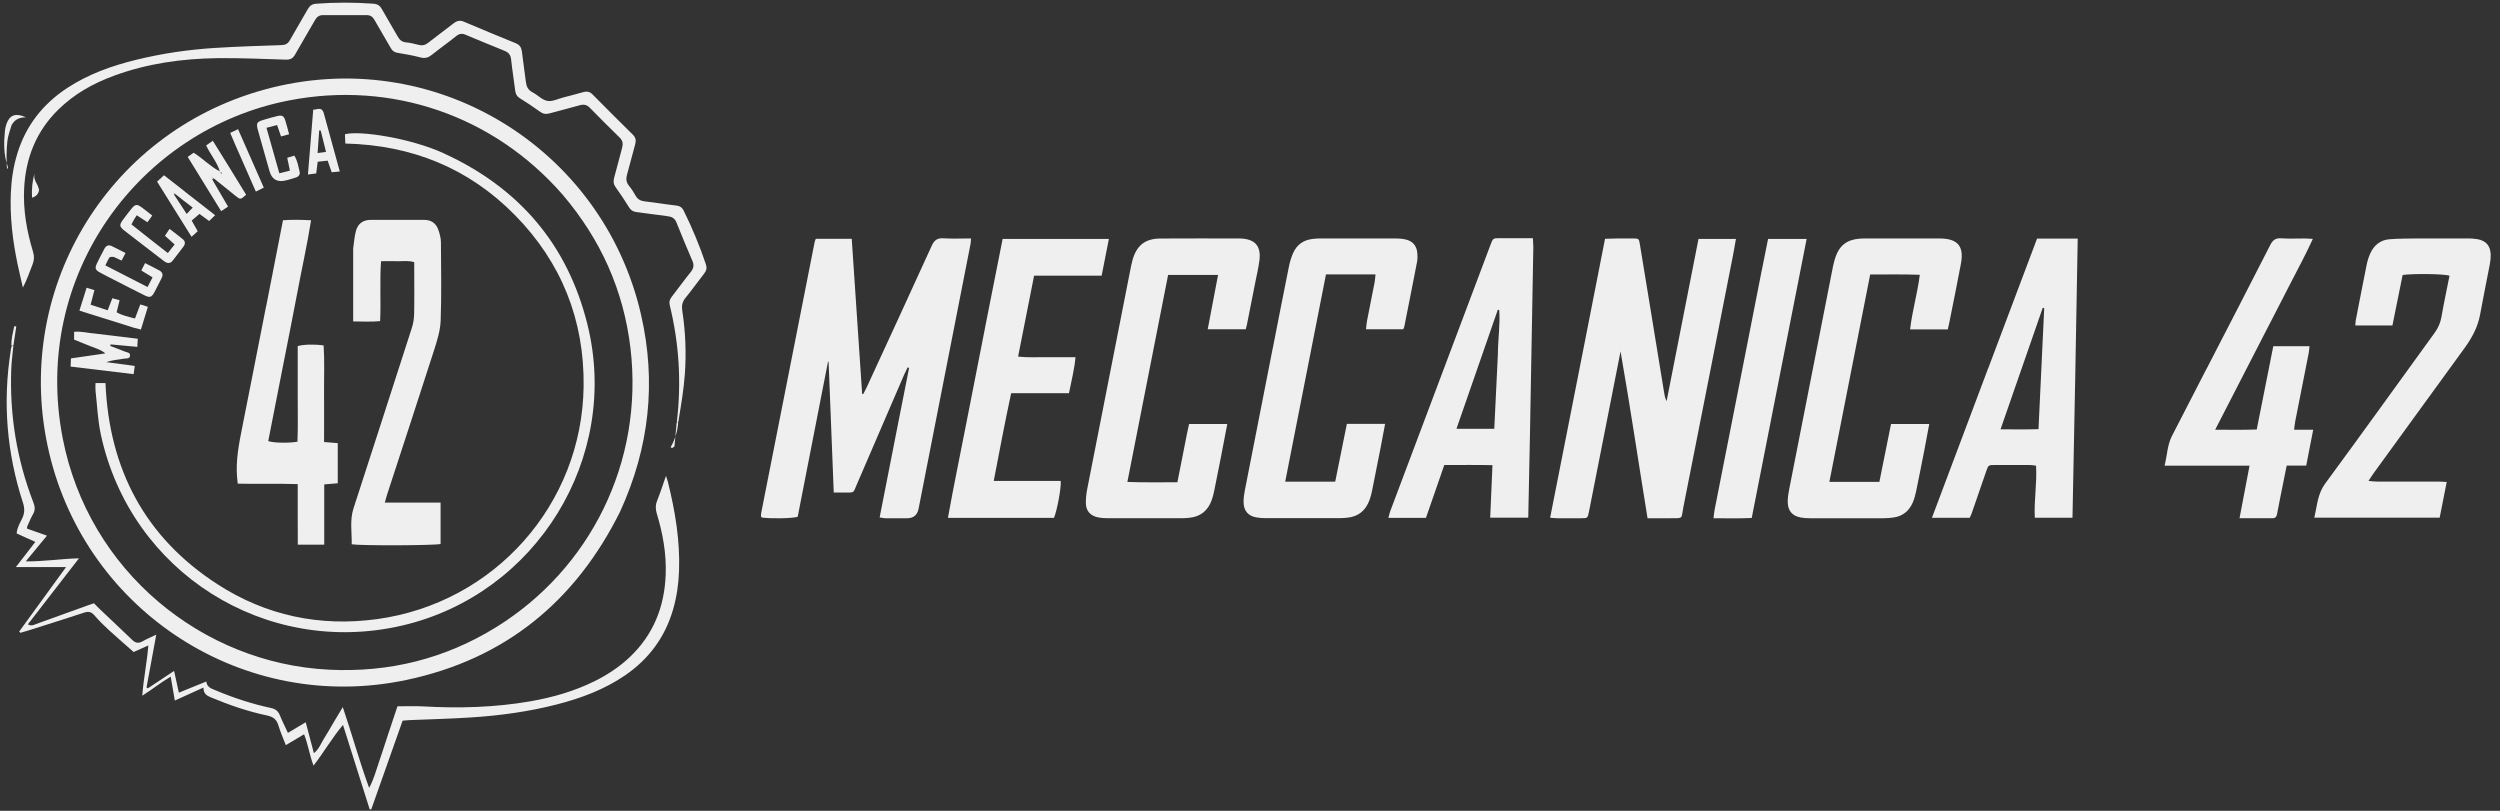 <svg width="222" height="72" viewBox="0 0 222 72" fill="none" xmlns="http://www.w3.org/2000/svg">
<rect x="0" y="0" width="222" height="72" fill="#333333" stroke="none"/>
<g clip-path="url(#clip0_3872_530)">
<path d="M79.778 37.466C80.102 35.831 80.413 34.249 80.729 32.667C80.686 32.652 80.644 32.637 80.598 32.625C80.498 32.829 80.394 33.033 80.302 33.241C78.905 36.477 77.516 39.717 76.115 42.949C75.719 43.861 75.934 43.723 74.891 43.734C74.633 43.734 74.379 43.734 74.037 43.734C73.883 39.825 73.729 35.973 73.579 32.121C73.56 32.121 73.544 32.129 73.525 32.129C72.625 36.727 71.728 41.325 70.835 45.893C70.312 46.043 68.411 46.07 67.645 45.955C67.63 45.939 67.615 45.924 67.603 45.908C67.592 45.889 67.576 45.87 67.576 45.851C67.58 45.743 67.576 45.635 67.599 45.528C69.181 37.508 70.762 29.493 72.344 21.477C72.359 21.396 72.402 21.32 72.444 21.208C73.475 21.208 74.507 21.208 75.634 21.208C75.942 25.806 76.25 30.386 76.558 34.968C76.588 34.98 76.623 34.988 76.654 34.999C76.758 34.799 76.865 34.599 76.962 34.395C78.889 30.212 80.825 26.033 82.73 21.839C82.961 21.327 83.234 21.123 83.796 21.162C84.588 21.212 85.385 21.173 86.228 21.173C86.208 21.396 86.208 21.543 86.181 21.681C85.154 26.922 84.123 32.16 83.095 37.401C82.587 39.99 82.079 42.576 81.572 45.166C81.459 45.735 81.12 46.02 80.556 46.02C79.905 46.02 79.259 46.02 78.609 46.02C78.466 46.02 78.324 45.978 78.112 45.947C78.67 43.111 79.22 40.317 79.778 37.47V37.466Z" fill="#EFEFEF"/>
<path d="M55.082 45.397C51.103 53.428 44.819 58.542 36.084 60.381C21.642 63.425 7.701 54.316 4.369 40.225C1.013 26.022 9.363 11.869 23.409 7.975C38.477 3.799 53.523 13.116 56.921 27.927C58.299 33.926 57.66 39.748 55.082 45.393M49.952 17.275C43.838 10.272 34.783 7.14 25.652 8.921C12.376 11.511 2.76 24.444 5.569 38.92C7.855 50.711 17.968 58.919 29.223 59.469C34.572 59.731 39.528 58.499 44.076 55.682C52.38 50.534 57.183 41.064 55.986 30.924C55.382 25.802 53.358 21.273 49.952 17.275Z" fill="#EFEFEF"/>
<path d="M140.769 30.162C141.358 27.161 141.935 24.213 142.527 21.204C142.962 21.192 143.366 21.181 143.77 21.173C144.182 21.169 144.594 21.165 145.002 21.173C145.529 21.181 145.536 21.185 145.621 21.697C145.921 23.509 146.218 25.321 146.514 27.138C146.929 29.677 147.341 32.217 147.757 34.757C147.803 35.045 147.841 35.33 147.995 35.623C148.938 30.832 149.881 26.041 150.827 21.215C151.943 21.215 153.013 21.215 154.152 21.215C154.056 21.747 153.979 22.231 153.883 22.712C152.421 30.158 150.958 37.604 149.481 45.046C149.273 46.089 149.538 46.016 148.311 46.02C147.664 46.02 147.018 46.02 146.302 46.02C145.494 41.044 144.763 36.107 143.905 31.205C142.97 35.95 142.035 40.698 141.1 45.443C140.988 46.016 140.977 46.016 140.384 46.02C139.691 46.024 138.999 46.024 138.306 46.02C138.117 46.02 137.929 45.993 137.652 45.974C138.695 40.683 139.726 35.449 140.769 30.162Z" fill="#EFEFEF"/>
<path d="M113.014 30.974C113.499 28.504 113.968 26.083 114.457 23.667C114.542 23.247 114.669 22.824 114.846 22.435C115.165 21.739 115.731 21.327 116.496 21.227C116.754 21.192 117.012 21.173 117.27 21.173C119.475 21.169 121.683 21.169 123.888 21.173C124.189 21.173 124.496 21.196 124.789 21.258C125.435 21.393 125.801 21.812 125.859 22.474C125.882 22.732 125.882 22.997 125.836 23.247C125.47 25.156 125.085 27.065 124.708 28.973C124.693 29.054 124.65 29.131 124.608 29.239C123.531 29.239 122.457 29.239 121.303 29.239C121.333 28.966 121.345 28.719 121.395 28.473C121.614 27.326 121.849 26.183 122.072 25.037C122.107 24.848 122.114 24.656 122.145 24.367C120.664 24.36 119.232 24.36 117.747 24.367C116.535 30.524 115.334 36.623 114.126 42.772C115.646 42.772 117.066 42.772 118.567 42.772C118.909 41.068 119.252 39.363 119.602 37.639C120.745 37.639 121.837 37.639 122.996 37.639C122.861 38.362 122.738 39.036 122.607 39.709C122.353 41.002 122.099 42.295 121.837 43.588C121.784 43.861 121.71 44.138 121.614 44.4C121.283 45.316 120.645 45.866 119.659 45.97C119.425 45.993 119.186 46.012 118.948 46.012C116.762 46.012 114.58 46.016 112.394 46.012C112.113 46.012 111.829 45.993 111.555 45.943C110.844 45.812 110.455 45.377 110.432 44.646C110.42 44.285 110.47 43.911 110.54 43.553C111.355 39.374 112.179 35.196 113.01 30.966L113.014 30.974Z" fill="#EFEFEF"/>
<path d="M173.146 28.427C173.081 28.731 173.027 28.981 172.965 29.25C171.846 29.25 170.776 29.25 169.618 29.25C169.802 27.622 170.268 26.072 170.479 24.402C168.99 24.344 167.555 24.379 166.073 24.375C164.861 30.539 163.661 36.635 162.449 42.788C163.957 42.788 165.377 42.788 166.889 42.788C167.232 41.087 167.574 39.382 167.924 37.65C169.06 37.65 170.152 37.65 171.318 37.65C171.176 38.416 171.045 39.132 170.907 39.844C170.657 41.117 170.41 42.391 170.145 43.661C170.075 43.996 169.979 44.338 169.841 44.65C169.51 45.393 168.936 45.851 168.117 45.958C167.817 45.997 167.513 46.02 167.213 46.02C165.069 46.024 162.93 46.024 160.786 46.02C160.505 46.02 160.221 46.008 159.947 45.962C159.17 45.831 158.766 45.385 158.751 44.592C158.743 44.231 158.801 43.857 158.87 43.499C160.167 36.881 161.471 30.262 162.772 23.644C162.791 23.536 162.822 23.432 162.849 23.328C163.218 21.789 163.972 21.181 165.554 21.177C167.782 21.169 170.01 21.177 172.238 21.177C172.261 21.177 172.28 21.177 172.303 21.177C173.854 21.2 174.42 21.873 174.131 23.413C173.823 25.071 173.481 26.722 173.142 28.43L173.146 28.427Z" fill="#EFEFEF"/>
<path d="M105.371 38.659C105.448 38.293 105.521 37.981 105.591 37.654C106.734 37.654 107.823 37.654 108.981 37.654C108.792 38.636 108.619 39.567 108.438 40.494C108.238 41.514 108.038 42.53 107.83 43.546C107.769 43.842 107.699 44.138 107.596 44.419C107.265 45.335 106.618 45.874 105.633 45.977C105.441 45.997 105.244 46.016 105.052 46.016C102.801 46.016 100.554 46.016 98.302 46.016C98.045 46.016 97.783 45.997 97.529 45.947C96.844 45.816 96.444 45.397 96.425 44.704C96.413 44.234 96.478 43.753 96.571 43.292C97.856 36.738 99.149 30.185 100.438 23.632C100.473 23.463 100.511 23.293 100.557 23.128C100.919 21.808 101.673 21.189 103.032 21.181C105.391 21.162 107.746 21.177 110.104 21.177C110.128 21.177 110.147 21.177 110.17 21.177C111.474 21.242 112.005 21.854 111.832 23.159C111.748 23.801 111.597 24.432 111.47 25.071C111.224 26.322 110.978 27.572 110.728 28.823C110.701 28.95 110.662 29.073 110.62 29.239C109.523 29.239 108.434 29.239 107.245 29.239C107.553 27.619 107.853 26.041 108.165 24.413C106.649 24.413 105.229 24.413 103.728 24.413C102.528 30.512 101.327 36.608 100.111 42.795C101.631 42.857 103.063 42.818 104.552 42.826C104.833 41.422 105.098 40.071 105.375 38.662L105.371 38.659Z" fill="#EFEFEF"/>
<path d="M176.551 32.714C178.01 28.846 179.445 25.025 180.892 21.185C182.089 21.185 183.247 21.185 184.501 21.185C184.363 29.447 184.205 37.689 184.036 45.974C182.897 45.974 181.827 45.974 180.692 45.974C180.607 44.431 180.9 42.915 180.8 41.349C180.584 41.325 180.399 41.291 180.211 41.291C179.195 41.287 178.179 41.283 177.163 41.291C176.574 41.291 176.567 41.298 176.378 41.841C175.951 43.065 175.536 44.292 175.108 45.52C175.055 45.678 174.978 45.831 174.912 45.978C173.804 45.978 172.734 45.978 171.557 45.978C173.231 41.522 174.877 37.143 176.544 32.714M179.072 34.018C178.606 35.357 178.141 36.696 177.648 38.124C178.833 38.124 179.903 38.147 181.019 38.108C181.192 34.472 181.358 30.913 181.527 27.357C181.485 27.349 181.438 27.342 181.396 27.334C180.63 29.531 179.868 31.728 179.072 34.022V34.018Z" fill="#EFEFEF"/>
<path d="M135.859 38.663C135.809 41.125 135.759 43.523 135.709 45.97C134.574 45.97 133.489 45.97 132.33 45.97C132.396 44.415 132.461 42.907 132.531 41.306C131.076 41.275 129.683 41.295 128.252 41.295C127.701 42.88 127.166 44.427 126.624 45.989C125.504 45.989 124.43 45.989 123.288 45.989C123.349 45.762 123.388 45.578 123.449 45.404C126.42 37.512 129.391 29.62 132.361 21.727C132.577 21.154 132.581 21.15 133.192 21.15C134.143 21.15 135.093 21.15 136.117 21.15C136.132 21.45 136.163 21.72 136.159 21.989C136.063 27.526 135.963 33.064 135.859 38.666M133.012 31.455C133.015 30.147 133.227 28.838 133.131 27.526C133.089 27.523 133.046 27.515 133.004 27.511C131.788 31.009 130.572 34.511 129.333 38.078C130.499 38.078 131.561 38.078 132.692 38.078C132.8 35.884 132.904 33.733 133.012 31.455Z" fill="#EFEFEF"/>
<path d="M214.812 21.173C216.305 21.173 217.733 21.173 219.161 21.173C219.442 21.173 219.723 21.193 220 21.239C220.773 21.377 221.158 21.839 221.173 22.632C221.177 22.89 221.154 23.151 221.108 23.405C220.819 24.914 220.511 26.414 220.234 27.927C220.03 29.039 219.511 30.001 218.857 30.901C217.229 33.141 215.601 35.38 213.974 37.62C212.904 39.09 211.838 40.56 210.772 42.03C210.637 42.214 210.518 42.411 210.322 42.707C210.66 42.734 210.884 42.765 211.107 42.765C212.904 42.769 214.697 42.765 216.494 42.765C216.725 42.765 216.956 42.784 217.267 42.799C217.052 43.9 216.848 44.927 216.644 45.97C212.923 45.97 209.26 45.97 205.512 45.97C205.766 44.897 205.793 43.873 206.47 42.949C209.741 38.509 212.95 34.022 216.19 29.562C216.502 29.131 216.706 28.685 216.798 28.157C217.013 26.926 217.275 25.703 217.518 24.479C217.033 24.321 214.339 24.282 213.354 24.417C213.058 25.883 212.754 27.376 212.446 28.904C211.341 28.904 210.272 28.904 209.152 28.904C209.167 28.735 209.164 28.592 209.19 28.454C209.51 26.799 209.829 25.145 210.164 23.49C210.233 23.155 210.337 22.816 210.48 22.505C210.807 21.785 211.368 21.312 212.165 21.247C213.023 21.173 213.893 21.193 214.82 21.173H214.812Z" fill="#EFEFEF"/>
<path d="M87.455 29.181C87.986 26.499 88.506 23.875 89.033 21.22C92.181 21.22 95.282 21.22 98.468 21.22C98.249 22.328 98.041 23.378 97.826 24.479C95.809 24.479 93.847 24.479 91.827 24.479C91.353 26.88 90.892 29.227 90.407 31.667C91.296 31.767 92.127 31.705 92.958 31.717C93.778 31.729 94.597 31.717 95.505 31.717C95.405 32.825 95.136 33.833 94.924 34.919C93.216 34.919 91.538 34.919 89.791 34.919C89.229 37.516 88.752 40.071 88.244 42.707C90.28 42.707 92.238 42.707 94.189 42.707C94.259 43.246 93.858 45.393 93.593 45.985C90.491 45.985 87.386 45.985 84.177 45.985C84.685 43.138 85.273 40.356 85.812 37.566C86.351 34.784 86.905 32.009 87.459 29.177L87.455 29.181Z" fill="#EFEFEF"/>
<path d="M195.896 32.844C197.812 29.131 199.709 25.464 201.583 21.785C201.806 21.346 202.045 21.123 202.568 21.162C203.257 21.212 203.949 21.173 204.642 21.177C204.854 21.177 205.062 21.196 205.381 21.212C204.7 22.716 203.938 24.082 203.23 25.479C202.518 26.888 201.783 28.284 201.063 29.689C200.352 31.074 199.64 32.456 198.928 33.841C198.208 35.238 197.489 36.639 196.707 38.158C198 38.166 199.17 38.182 200.398 38.139C200.89 35.661 201.379 33.21 201.868 30.743C202.957 30.743 203.988 30.743 205.081 30.743C205.058 30.966 205.054 31.155 205.015 31.34C204.619 33.356 204.219 35.369 203.822 37.385C203.776 37.616 203.757 37.847 203.715 38.162C204.284 38.162 204.792 38.162 205.412 38.162C205.196 39.263 205 40.267 204.792 41.345C204.196 41.345 203.645 41.345 203.057 41.345C202.857 42.345 202.668 43.276 202.483 44.204C202.387 44.692 202.291 45.177 202.199 45.666C202.156 45.885 202.052 46.02 201.814 46.016C200.867 46.016 199.921 46.016 198.87 46.016C199.17 44.435 199.459 42.942 199.759 41.352C197.242 41.352 194.791 41.352 192.217 41.352C192.448 40.398 192.459 39.513 192.871 38.709C193.871 36.766 194.872 34.826 195.892 32.84L195.896 32.844Z" fill="#EFEFEF"/>
<path d="M60.103 37.485C60.515 33.991 60.315 30.532 59.476 27.115C59.399 26.799 59.476 26.58 59.657 26.345C60.215 25.629 60.746 24.887 61.315 24.182C61.573 23.863 61.662 23.578 61.492 23.182C61.004 22.051 60.53 20.912 60.076 19.769C59.919 19.369 59.645 19.234 59.237 19.192C58.333 19.091 57.441 18.938 56.536 18.834C56.228 18.799 56.028 18.684 55.863 18.414C55.486 17.806 55.093 17.214 54.674 16.633C54.474 16.355 54.447 16.109 54.535 15.79C54.785 14.916 54.989 14.031 55.236 13.158C55.339 12.792 55.32 12.504 55.032 12.223C54.135 11.349 53.246 10.46 52.369 9.564C52.107 9.298 51.842 9.248 51.491 9.344C50.599 9.598 49.694 9.822 48.798 10.068C48.482 10.156 48.228 10.122 47.951 9.918C47.374 9.498 46.778 9.106 46.17 8.729C45.904 8.563 45.789 8.359 45.75 8.051C45.642 7.128 45.481 6.212 45.388 5.285C45.346 4.881 45.169 4.665 44.815 4.519C43.653 4.049 42.495 3.568 41.34 3.084C41.025 2.949 40.782 2.987 40.509 3.207C39.801 3.776 39.058 4.3 38.346 4.869C38.035 5.119 37.742 5.208 37.338 5.1C36.673 4.923 35.988 4.804 35.303 4.692C35.014 4.646 34.841 4.515 34.703 4.269C34.233 3.441 33.737 2.63 33.271 1.798C33.105 1.502 32.905 1.34 32.559 1.344C31.262 1.348 29.965 1.348 28.669 1.344C28.322 1.344 28.126 1.514 27.961 1.806C27.387 2.822 26.776 3.819 26.206 4.838C26.01 5.189 25.779 5.308 25.379 5.296C23.347 5.235 21.311 5.138 19.28 5.165C16.147 5.208 13.069 5.639 10.114 6.728C8.266 7.405 6.577 8.352 5.165 9.745C3.218 11.661 2.283 14.02 2.144 16.717C2.044 18.641 2.375 20.511 2.929 22.343C3.049 22.739 3.049 23.086 2.895 23.471C2.625 24.144 2.402 24.84 2.033 25.533C1.871 24.833 1.702 24.136 1.556 23.432C1.121 21.35 0.871 19.249 0.963 17.117C1.013 15.944 1.186 14.793 1.529 13.67C2.287 11.161 3.807 9.229 5.988 7.801C7.859 6.578 9.933 5.839 12.088 5.312C14.404 4.742 16.759 4.4 19.137 4.253C21.08 4.134 23.027 4.069 24.971 4.007C25.336 3.996 25.563 3.892 25.744 3.565C26.26 2.637 26.814 1.737 27.334 0.809C27.511 0.494 27.722 0.355 28.095 0.328C29.781 0.205 31.466 0.205 33.152 0.328C33.525 0.355 33.737 0.498 33.91 0.809C34.364 1.621 34.849 2.414 35.307 3.226C35.476 3.526 35.672 3.726 36.049 3.761C36.434 3.796 36.815 3.892 37.192 3.988C37.515 4.069 37.769 3.999 38.031 3.792C38.762 3.214 39.52 2.672 40.248 2.095C40.548 1.856 40.821 1.771 41.19 1.925C42.722 2.576 44.261 3.214 45.8 3.838C46.173 3.988 46.308 4.246 46.35 4.623C46.454 5.504 46.589 6.381 46.697 7.259C46.747 7.667 46.878 7.986 47.278 8.19C47.736 8.425 48.132 8.875 48.605 8.96C49.052 9.04 49.563 8.771 50.045 8.648C50.61 8.502 51.176 8.359 51.738 8.194C52.08 8.094 52.353 8.113 52.619 8.386C53.804 9.587 54.997 10.78 56.198 11.961C56.467 12.227 56.494 12.492 56.398 12.838C56.151 13.712 55.94 14.597 55.69 15.47C55.578 15.851 55.59 16.175 55.855 16.498C56.074 16.763 56.263 17.06 56.432 17.36C56.617 17.698 56.883 17.841 57.26 17.883C58.183 17.987 59.103 18.145 60.026 18.249C60.365 18.287 60.565 18.407 60.719 18.722C61.477 20.257 62.131 21.831 62.678 23.455C62.789 23.786 62.743 24.021 62.535 24.286C61.973 24.998 61.45 25.745 60.873 26.449C60.584 26.799 60.519 27.153 60.584 27.588C60.873 29.454 60.95 31.34 60.815 33.218C60.715 34.614 60.473 36.004 60.238 37.443C60.153 37.489 60.126 37.489 60.099 37.485H60.103Z" fill="#EFEFEF"/>
<path d="M1.19 30.686C1.125 31.394 1.021 32.102 0.998 32.81C0.848 36.881 1.498 40.825 2.968 44.631C3.114 45.004 3.137 45.312 2.929 45.666C2.722 46.02 2.575 46.405 2.406 46.778C2.391 46.813 2.406 46.863 2.414 46.947C2.964 47.14 3.526 47.34 4.172 47.567C3.545 48.325 2.964 49.025 2.287 49.849C3.922 49.868 5.381 49.618 7.012 49.579C5.446 51.603 3.972 53.504 2.475 55.44C2.802 55.629 3.01 55.486 3.218 55.409C4.703 54.878 6.189 54.339 7.674 53.801C7.878 53.728 8.082 53.658 8.34 53.57C8.498 53.728 8.655 53.893 8.825 54.055C9.798 54.978 10.775 55.894 11.741 56.825C12.034 57.106 12.307 57.152 12.665 56.944C13.015 56.744 13.392 56.59 13.877 56.356C13.573 58.007 13.292 59.523 13.011 61.043C13.05 61.07 13.088 61.1 13.127 61.127C13.885 60.623 14.643 60.119 15.459 59.577C15.609 60.254 15.736 60.839 15.882 61.508C16.709 61.173 17.475 60.862 18.318 60.519C18.379 61.035 18.768 61.143 19.126 61.293C20.723 61.966 22.366 62.505 24.063 62.87C24.471 62.959 24.702 63.144 24.855 63.525C25.056 64.025 25.302 64.506 25.567 65.079C26.098 64.76 26.587 64.471 27.149 64.136C27.395 65.075 27.626 65.945 27.872 66.88C28.346 66.515 28.496 66.007 28.769 65.587C29.05 65.152 29.3 64.695 29.566 64.248C29.831 63.806 30.096 63.363 30.439 62.79C31.274 65.245 31.921 67.627 32.779 69.962C33.202 69.201 33.406 68.373 33.683 67.577C33.96 66.78 34.21 65.976 34.476 65.175C34.749 64.356 35.022 63.536 35.295 62.72C36.076 62.72 36.831 62.686 37.577 62.728C40.763 62.909 43.934 62.824 47.086 62.278C49.075 61.932 51.007 61.381 52.823 60.477C53.95 59.915 54.997 59.226 55.917 58.357C58.026 56.36 59.014 53.87 59.114 50.999C59.18 49.164 58.861 47.378 58.33 45.631C58.203 45.216 58.195 44.85 58.36 44.442C58.633 43.769 58.853 43.072 59.138 42.257C59.226 42.534 59.284 42.684 59.322 42.842C59.957 45.412 60.392 48.009 60.3 50.668C60.261 51.838 60.096 52.996 59.769 54.124C59.053 56.59 57.614 58.53 55.497 59.977C53.65 61.239 51.588 62.005 49.441 62.555C46.939 63.198 44.392 63.544 41.818 63.709C39.982 63.829 38.143 63.871 36.307 63.948C36.138 63.956 35.969 63.975 35.753 63.994C34.826 66.622 33.898 69.243 32.971 71.863C32.925 71.863 32.875 71.867 32.829 71.871C32.051 69.416 31.278 66.965 30.458 64.371C29.473 65.545 28.78 66.776 27.841 67.984C27.484 67.046 27.364 66.13 27.003 65.202C26.472 65.518 25.964 65.822 25.383 66.168C25.152 65.564 24.902 65.018 24.732 64.444C24.575 63.906 24.286 63.656 23.716 63.536C22 63.175 20.342 62.601 18.722 61.924C18.36 61.77 18.064 61.605 18.068 61.054C17.198 61.447 16.401 61.812 15.524 62.209C15.401 61.497 15.289 60.85 15.158 60.084C14.266 60.612 13.538 61.208 12.634 61.778C12.746 60.238 13.054 58.834 13.173 57.314C12.703 57.526 12.319 57.695 11.868 57.899C11.13 57.248 10.375 56.602 9.648 55.932C9.202 55.525 8.771 55.094 8.378 54.636C8.109 54.324 7.851 54.278 7.474 54.401C5.812 54.947 4.138 55.471 2.468 56.002C2.248 56.071 2.025 56.129 1.802 56.194L1.706 56.079C3.068 54.209 4.426 52.335 5.865 50.357C4.326 50.357 2.937 50.357 1.409 50.357C2.021 49.564 2.552 48.875 3.137 48.121C2.545 47.852 2.021 47.617 1.479 47.371C1.513 46.87 1.763 46.459 1.967 46.043C2.202 45.562 2.198 45.131 2.033 44.623C0.601 40.221 0.232 35.734 0.948 31.167C0.963 31.059 0.967 30.951 1.025 30.77C1.113 30.693 1.152 30.689 1.19 30.686Z" fill="#EFEFEF"/>
<path d="M156.442 24.029C156.638 23.067 156.815 22.158 157.004 21.22C158.147 21.22 159.236 21.22 160.429 21.22C158.801 29.485 157.185 37.705 155.553 45.997C154.433 46.051 153.344 46.02 152.159 46.02C152.198 45.731 152.213 45.504 152.255 45.281C153.267 40.148 154.279 35.015 155.291 29.878C155.672 27.946 156.046 26.014 156.438 24.032L156.442 24.029Z" fill="#EFEFEF"/>
<path d="M1.028 11.111C0.882 11.611 0.705 12.065 0.655 12.53C0.567 13.354 0.559 14.189 0.624 15.039C0.651 14.966 0.724 14.874 0.701 14.82C0.317 13.777 0.332 12.704 0.436 11.626C0.455 11.415 0.505 11.199 0.578 10.995C0.859 10.206 1.394 10.006 2.306 10.418C1.71 10.418 1.302 10.614 1.028 11.114V11.111Z" fill="#EFEFEF"/>
<path d="M3.472 16.871C3.415 17.225 3.206 17.452 2.845 17.552C2.802 16.787 2.868 16.059 3.087 15.347C2.979 15.713 3.087 16.032 3.279 16.344C3.368 16.486 3.406 16.663 3.476 16.867L3.472 16.871Z" fill="#EFEFEF"/>
<path d="M60.088 37.527C60.13 37.485 60.157 37.485 60.227 37.489C60.169 38.27 59.957 39.017 59.553 39.709C59.596 39.736 59.634 39.763 59.676 39.79C59.753 39.732 59.892 39.678 59.896 39.609C59.965 38.932 60.015 38.251 60.088 37.527Z" fill="#EFEFEF"/>
<path d="M1.202 30.643C1.155 30.689 1.117 30.693 1.021 30.716C0.978 30.124 1.148 29.547 1.271 28.962C1.329 28.973 1.386 28.981 1.444 28.992C1.363 29.527 1.286 30.066 1.198 30.643H1.202Z" fill="#EFEFEF"/>
<path d="M31.362 22.066C31.443 21.493 31.478 20.969 31.616 20.477C31.793 19.853 32.247 19.523 32.925 19.523C34.502 19.526 36.084 19.526 37.662 19.523C38.308 19.523 38.735 19.842 38.935 20.434C39.051 20.777 39.151 21.15 39.155 21.508C39.17 23.821 39.212 26.137 39.132 28.45C39.101 29.32 38.835 30.197 38.566 31.036C37.192 35.319 35.784 39.59 34.391 43.865C34.318 44.084 34.264 44.312 34.171 44.631C35.861 44.631 37.469 44.631 39.124 44.631C39.124 45.912 39.124 47.109 39.124 48.306C38.635 48.44 32.04 48.467 31.232 48.333C31.255 47.278 31.047 46.209 31.389 45.15C33.121 39.802 34.856 34.457 36.576 29.104C36.707 28.7 36.769 28.261 36.776 27.838C36.803 26.561 36.784 25.287 36.784 24.009C36.784 23.774 36.784 23.54 36.784 23.282C36.276 23.116 35.799 23.209 35.337 23.194C34.864 23.178 34.391 23.194 33.837 23.194C33.71 24.967 33.84 26.707 33.756 28.515C32.963 28.592 32.205 28.546 31.362 28.542C31.362 26.353 31.362 24.24 31.362 22.066Z" fill="#EFEFEF"/>
<path d="M23.64 27.18C24.14 24.625 24.628 22.124 25.129 19.557C25.945 19.503 26.733 19.511 27.626 19.561C27.264 21.804 26.779 23.963 26.372 26.141C25.964 28.307 25.529 30.47 25.102 32.633C24.675 34.814 24.247 36.996 23.82 39.17C24.321 39.336 25.602 39.359 26.414 39.224C26.472 37.82 26.433 36.4 26.437 34.984C26.445 33.56 26.437 32.136 26.437 30.732C26.972 30.581 27.919 30.558 28.738 30.674C28.831 32.078 28.765 33.495 28.777 34.914C28.788 36.338 28.777 37.762 28.777 39.251C29.2 39.286 29.573 39.317 29.993 39.351C29.993 40.533 29.993 41.687 29.993 42.914C29.619 42.945 29.246 42.976 28.792 43.014C28.792 44.796 28.792 46.555 28.792 48.367C27.988 48.367 27.264 48.367 26.445 48.367C26.445 47.486 26.437 46.605 26.437 45.727C26.437 44.842 26.437 43.957 26.437 42.988C24.648 42.93 22.904 42.991 21.111 42.949C21.088 42.726 21.065 42.541 21.05 42.356C20.93 40.848 21.223 39.39 21.515 37.924C22.227 34.36 22.916 30.797 23.632 27.18H23.64Z" fill="#EFEFEF"/>
<path d="M39.397 13.612C46.077 16.667 50.391 21.693 52.157 28.781C55.116 40.637 47.632 52.77 35.73 55.544C23.582 58.376 11.595 50.807 8.959 38.609C8.682 37.327 8.628 35.996 8.482 34.688C8.459 34.48 8.482 34.268 8.482 34.018C8.809 34.018 9.059 34.018 9.367 34.018C9.686 41.641 12.861 47.717 19.322 51.888C23.628 54.67 28.403 55.671 33.479 54.978C43.907 53.551 51.691 44.792 51.826 34.31C51.899 28.434 49.867 23.32 45.742 19.118C41.637 14.936 36.576 12.885 30.666 12.746C30.654 12.442 30.643 12.177 30.631 11.923C31.909 11.565 36.484 12.273 39.405 13.612H39.397Z" fill="#EFEFEF"/>
<path d="M8.578 29.639C9.814 29.793 10.991 29.931 12.234 30.081C12.222 30.324 12.211 30.52 12.195 30.801C11.368 30.724 10.595 30.651 9.821 30.582C9.81 30.628 9.802 30.674 9.79 30.72C10.225 30.886 10.66 31.044 11.091 31.221C11.276 31.297 11.576 31.29 11.545 31.586C11.514 31.886 11.218 31.817 11.022 31.848C10.495 31.929 9.96 31.979 9.429 32.156C10.252 32.267 11.08 32.379 11.965 32.498C11.93 32.748 11.903 32.952 11.865 33.225C9.991 32.998 8.155 32.779 6.27 32.552C6.281 32.302 6.289 32.094 6.3 31.825C7.301 31.678 8.274 31.536 9.36 31.382C8.902 31.009 8.424 30.909 7.993 30.728C7.536 30.536 7.074 30.359 6.581 30.159C6.581 29.947 6.581 29.743 6.581 29.466C7.251 29.397 7.878 29.593 8.571 29.635L8.578 29.639Z" fill="#EFEFEF"/>
<path d="M18.86 15.963C19.314 16.744 19.772 17.525 20.253 18.349C20.057 18.476 19.884 18.587 19.638 18.749C18.641 17.133 17.668 15.559 16.667 13.931C16.859 13.796 17.025 13.681 17.198 13.562C18.025 14.081 18.668 14.786 19.522 15.22C19.272 14.378 18.683 13.731 18.306 12.915C18.487 12.788 18.653 12.673 18.899 12.5C19.911 14.12 20.888 15.709 21.858 17.294C21.358 17.737 21.354 17.741 20.919 17.395C20.292 16.898 19.672 16.394 18.991 15.844C18.887 15.79 18.841 15.782 18.795 15.774C18.818 15.836 18.841 15.898 18.868 15.959M19.684 15.474C19.695 15.436 19.711 15.397 19.676 15.29C19.634 15.297 19.595 15.305 19.553 15.313C19.588 15.351 19.626 15.39 19.684 15.474Z" fill="#EFEFEF"/>
<path d="M11.672 19.927C12.745 20.788 13.8 21.608 14.904 22.47C15.116 22.201 15.297 21.974 15.508 21.708C15.216 21.447 14.947 21.204 14.646 20.935C14.773 20.75 14.889 20.577 15.058 20.323C15.474 20.646 15.862 20.935 16.236 21.242C16.451 21.419 16.47 21.65 16.305 21.878C15.982 22.308 15.655 22.739 15.32 23.159C15.097 23.436 14.835 23.39 14.577 23.197C14.146 22.87 13.719 22.543 13.292 22.212C12.557 21.647 11.818 21.085 11.087 20.511C10.575 20.111 10.568 19.98 10.964 19.453C11.199 19.142 11.43 18.83 11.676 18.53C11.999 18.137 12.153 18.11 12.545 18.387C12.861 18.61 13.157 18.861 13.519 19.142C13.373 19.346 13.242 19.526 13.092 19.734C12.769 19.523 12.488 19.342 12.141 19.115C11.964 19.388 11.807 19.634 11.672 19.923V19.927Z" fill="#EFEFEF"/>
<path d="M25.444 16.005C24.652 16.223 24.149 15.958 23.936 15.209C23.597 14.004 23.247 12.8 22.912 11.592C22.728 10.922 22.789 10.818 23.459 10.626C23.832 10.518 24.205 10.406 24.582 10.314C25.032 10.202 25.19 10.272 25.329 10.683C25.46 11.068 25.548 11.465 25.671 11.922C25.406 11.996 25.194 12.05 24.956 12.115C24.829 11.753 24.725 11.453 24.605 11.103C24.286 11.188 24.005 11.261 23.663 11.349C24.047 12.707 24.413 14.008 24.805 15.39C25.133 15.309 25.413 15.236 25.744 15.155C25.664 14.758 25.59 14.412 25.506 14.012C25.725 13.947 25.921 13.885 26.137 13.82C26.425 14.285 26.491 14.778 26.606 15.251C26.664 15.493 26.533 15.674 26.302 15.755C26.037 15.848 25.764 15.913 25.444 16.009V16.005Z" fill="#EFEFEF"/>
<path d="M10.094 22.812C9.94 22.812 9.775 22.797 9.725 22.862C9.59 23.051 9.502 23.274 9.355 23.567C10.606 24.209 11.826 24.833 13.103 25.487C13.265 25.175 13.396 24.917 13.546 24.629C13.196 24.417 12.892 24.228 12.549 24.021C12.657 23.805 12.749 23.62 12.88 23.363C13.334 23.593 13.754 23.797 14.162 24.024C14.427 24.171 14.504 24.398 14.358 24.683C14.139 25.106 13.935 25.537 13.708 25.952C13.457 26.41 13.307 26.46 12.819 26.218C12.003 25.818 11.199 25.394 10.391 24.983C9.89 24.729 9.386 24.479 8.894 24.209C8.451 23.967 8.405 23.821 8.613 23.374C8.817 22.943 9.044 22.528 9.263 22.104C9.402 21.839 9.613 21.708 9.902 21.843C10.31 22.031 10.702 22.247 11.145 22.47C11.018 22.716 10.922 22.901 10.799 23.139C10.548 23.024 10.341 22.924 10.09 22.808L10.094 22.812Z" fill="#EFEFEF"/>
<path d="M28.742 10.018C29.219 11.765 29.689 13.462 30.174 15.228C29.889 15.255 29.685 15.274 29.454 15.297C29.331 14.943 29.219 14.628 29.096 14.266C28.804 14.297 28.53 14.328 28.211 14.362C28.169 14.705 28.126 15.02 28.08 15.401C27.872 15.428 27.657 15.455 27.345 15.497C27.507 13.535 27.657 11.657 27.815 9.737C28.188 9.744 28.546 9.452 28.742 10.014M28.477 11.603C28.446 11.591 28.411 11.576 28.38 11.572C28.369 11.572 28.342 11.599 28.342 11.615C28.296 12.246 28.253 12.877 28.203 13.592C28.5 13.55 28.688 13.523 28.95 13.485C28.788 12.831 28.646 12.257 28.48 11.599L28.477 11.603Z" fill="#EFEFEF"/>
<path d="M16.401 17.002C17.302 17.706 18.168 18.383 19.103 19.111C18.907 19.303 18.749 19.457 18.572 19.626C18.275 19.411 18.018 19.222 17.71 18.995C17.486 19.188 17.267 19.376 17.021 19.588C17.206 19.915 17.371 20.211 17.556 20.534C17.387 20.688 17.233 20.827 17.009 21.027C15.978 19.376 14.982 17.775 13.95 16.128C14.15 15.94 14.335 15.771 14.562 15.563C15.182 16.048 15.774 16.509 16.405 16.998M15.505 17.179C15.478 17.183 15.451 17.187 15.424 17.191C15.443 17.213 15.463 17.241 15.501 17.352C15.851 17.883 16.197 18.414 16.578 18.999C16.79 18.772 16.929 18.626 17.113 18.433C16.544 18.002 16.032 17.614 15.505 17.179Z" fill="#EFEFEF"/>
<path d="M11.819 29.081C10.225 28.581 8.682 28.096 7.051 27.584C7.266 26.891 7.47 26.245 7.69 25.552C7.947 25.629 8.144 25.691 8.386 25.764C8.274 26.199 8.171 26.587 8.047 27.057C8.555 27.226 9.036 27.38 9.56 27.553C9.706 27.176 9.829 26.861 9.975 26.483C10.179 26.541 10.372 26.591 10.622 26.66C10.529 27.034 10.449 27.361 10.356 27.73C10.86 28.019 11.403 28.13 11.988 28.284C12.142 27.869 12.292 27.476 12.457 27.03C12.684 27.103 12.877 27.165 13.131 27.245C12.919 27.938 12.727 28.569 12.515 29.262C12.269 29.2 12.069 29.15 11.819 29.085V29.081Z" fill="#EFEFEF"/>
<path d="M20.792 12.619C20.673 12.338 20.569 12.103 20.442 11.803C20.669 11.695 20.869 11.599 21.138 11.469C21.908 13.212 22.651 14.905 23.424 16.66C23.197 16.775 23.001 16.875 22.72 17.014C22.07 15.532 21.439 14.097 20.788 12.619H20.792Z" fill="#EFEFEF"/>
<path d="M18.892 15.938C18.842 15.903 18.814 15.841 18.791 15.782C18.838 15.79 18.885 15.798 18.951 15.829C18.951 15.872 18.935 15.891 18.889 15.938H18.892Z" fill="#EFEFEF"/>
<path d="M19.666 15.426C19.631 15.387 19.592 15.348 19.557 15.313C19.599 15.305 19.639 15.297 19.689 15.34C19.697 15.391 19.666 15.426 19.666 15.426Z" fill="#EFEFEF"/>
<path d="M19.711 15.378C19.711 15.402 19.699 15.441 19.676 15.452C19.664 15.429 19.695 15.394 19.711 15.378Z" fill="#EFEFEF"/>
<path d="M15.494 17.257C15.463 17.241 15.443 17.218 15.424 17.19C15.451 17.186 15.478 17.183 15.514 17.202C15.521 17.226 15.502 17.245 15.494 17.257Z" fill="#EFEFEF"/>
</g>
<defs>
<clipPath id="clip0_3872_530">
<rect width="220.8" height="71.639" fill="white" transform="translate(0.374 0.236)"/>
</clipPath>
</defs>
</svg>
